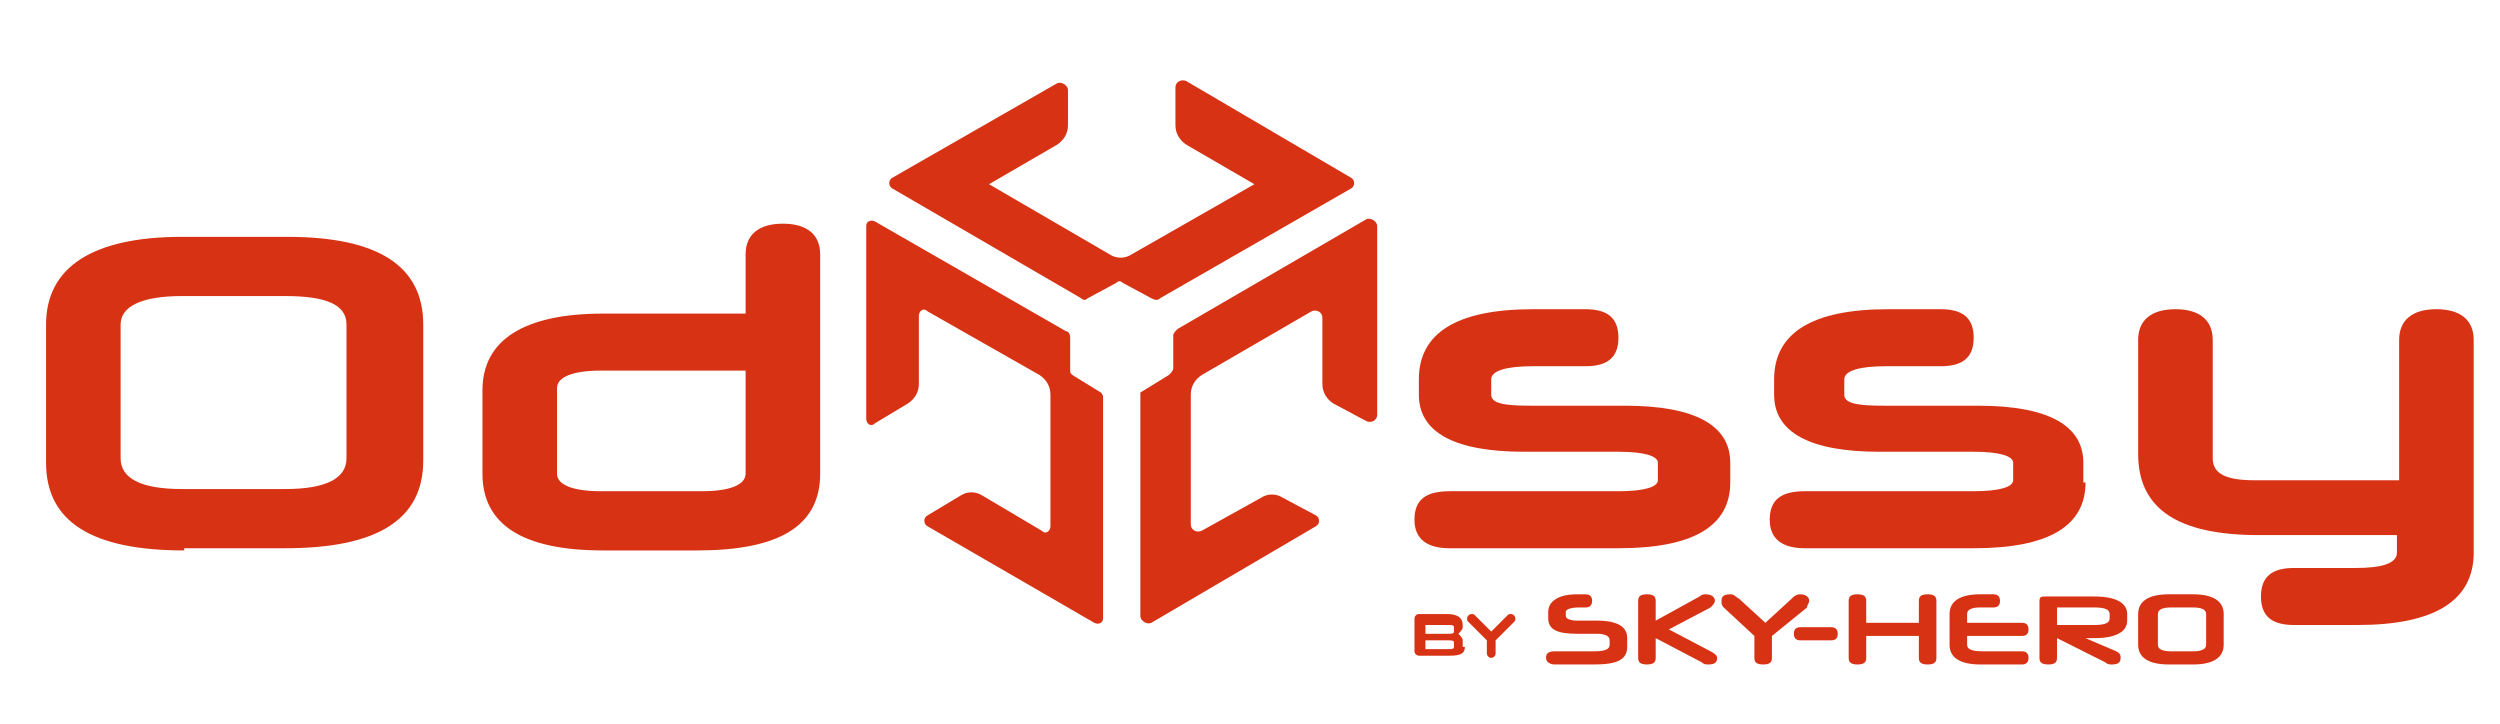 <?xml version="1.0" encoding="utf-8"?>
<!-- Generator: Adobe Illustrator 26.0.3, SVG Export Plug-In . SVG Version: 6.00 Build 0)  -->
<svg version="1.1" id="Calque_1" xmlns="http://www.w3.org/2000/svg" xmlns:xlink="http://www.w3.org/1999/xlink" x="0px" y="0px"
	 viewBox="0 0 114 33" style="enable-background:new 0 0 114 33;" xml:space="preserve">
<style type="text/css">
	.st0{fill:#D83215;}
</style>
<g>
	<g>
		<path class="st0" d="M8.4,25.1c-4.2,0-6.3-1.3-6.3-4v-6.3c0-2.6,2.1-4,6.2-4h4.8c4.1,0,6.2,1.3,6.2,4V21c0,2.7-2.1,4-6.3,4H8.4z
			 M15.8,14.8c0-0.9-0.9-1.3-2.8-1.3H8.3c-1.9,0-2.8,0.5-2.8,1.3v6.1c0,0.9,0.9,1.4,2.8,1.4H13c1.9,0,2.8-0.5,2.8-1.4V14.8z"/>
		<path class="st0" d="M27.5,25.1c-3.7,0-5.5-1.2-5.5-3.5v-3.8c0-2.3,1.9-3.5,5.5-3.5H34v-2.7c0-0.9,0.6-1.4,1.7-1.4
			c1.1,0,1.7,0.5,1.7,1.4v10c0,2.4-1.9,3.5-5.6,3.5H27.5z M34,21.6v-4.7h-6.6c-1.3,0-2,0.3-2,0.8v3.9c0,0.5,0.7,0.8,2,0.8H32
			C33.3,22.4,34,22.1,34,21.6z"/>
		<path class="st0" d="M78.9,22c0,2-1.7,3-5.1,3h-7.7c-1,0-1.6-0.4-1.6-1.3c0-0.9,0.5-1.3,1.6-1.3h7.7c1.2,0,1.8-0.2,1.8-0.5v-0.8
			c0-0.3-0.6-0.5-1.8-0.5h-4.3c-3.2,0-4.8-0.9-4.8-2.6v-0.7c0-2.1,1.7-3.2,5.2-3.2h2.4c1,0,1.5,0.4,1.5,1.3c0,0.9-0.5,1.3-1.5,1.3
			h-2.4c-1.2,0-1.9,0.2-1.9,0.6V18c0,0.4,0.6,0.5,1.8,0.5h4.3c3.2,0,4.8,0.9,4.8,2.6V22z"/>
		<path class="st0" d="M95.1,22c0,2-1.7,3-5.1,3h-7.7c-1,0-1.6-0.4-1.6-1.3c0-0.9,0.5-1.3,1.6-1.3H90c1.2,0,1.8-0.2,1.8-0.5v-0.8
			c0-0.3-0.6-0.5-1.8-0.5h-4.3c-3.2,0-4.8-0.9-4.8-2.6v-0.7c0-2.1,1.7-3.2,5.2-3.2h2.4c1,0,1.5,0.4,1.5,1.3c0,0.9-0.5,1.3-1.5,1.3
			H86c-1.2,0-1.9,0.2-1.9,0.6V18c0,0.4,0.6,0.5,1.8,0.5h4.3c3.2,0,4.8,0.9,4.8,2.6V22z"/>
		<path class="st0" d="M104.6,28.5c-1,0-1.5-0.4-1.5-1.3c0-0.9,0.5-1.3,1.5-1.3h2.8c1.2,0,1.9-0.2,1.9-0.7v-0.8h-6.3
			c-3.7,0-5.5-1.2-5.5-3.7v-5.2c0-0.9,0.6-1.4,1.7-1.4c1.1,0,1.7,0.5,1.7,1.4v5.4c0,0.7,0.6,1,1.9,1h6.6v-6.4c0-0.9,0.6-1.4,1.7-1.4
			c1.1,0,1.7,0.5,1.7,1.4v9.7c0,2.2-1.8,3.3-5.3,3.3H104.6z"/>
	</g>
	<g>
		<path class="st0" d="M74.2,29.5c0,0.6-0.5,0.8-1.5,0.8h-1.8c-0.2,0-0.4-0.1-0.4-0.3c0-0.2,0.1-0.3,0.4-0.3h1.8
			c0.5,0,0.7-0.1,0.7-0.3v-0.2c0-0.2-0.2-0.3-0.6-0.3h-0.9c-0.9,0-1.3-0.2-1.3-0.7v-0.3c0-0.5,0.5-0.8,1.3-0.8h0.4
			c0.2,0,0.3,0.1,0.3,0.3c0,0.2-0.1,0.3-0.3,0.3H72c-0.4,0-0.6,0.1-0.6,0.2v0.2c0,0.1,0.2,0.2,0.5,0.2h0.9c1,0,1.4,0.3,1.4,0.8V29.5
			z"/>
		<path class="st0" d="M75.5,29.1V30c0,0.2-0.1,0.3-0.4,0.3c-0.3,0-0.4-0.1-0.4-0.3v-2.6c0-0.2,0.1-0.3,0.4-0.3
			c0.3,0,0.4,0.1,0.4,0.3v0.9l2-1.1c0.1-0.1,0.2-0.1,0.3-0.1c0.2,0,0.4,0.1,0.4,0.3c0,0.1-0.1,0.2-0.2,0.3l-1.9,1l1.9,1
			c0.2,0.1,0.3,0.2,0.3,0.3c0,0.2-0.1,0.3-0.4,0.3c-0.1,0-0.2,0-0.3-0.1L75.5,29.1z"/>
		<path class="st0" d="M80.8,29v1c0,0.2-0.1,0.3-0.4,0.3c-0.3,0-0.4-0.1-0.4-0.3v-1l-1.4-1.3c-0.1-0.1-0.1-0.2-0.1-0.3
			c0-0.2,0.1-0.3,0.4-0.3c0.2,0,0.2,0.1,0.4,0.2l1.2,1.1l1.2-1.1c0.1-0.1,0.2-0.2,0.4-0.2c0.2,0,0.4,0.1,0.4,0.3
			c0,0.1-0.1,0.2-0.1,0.3L80.8,29z"/>
		<path class="st0" d="M82.1,29.2c-0.2,0-0.3-0.1-0.3-0.3c0-0.2,0.1-0.3,0.3-0.3h1.4c0.2,0,0.3,0.1,0.3,0.3c0,0.2-0.1,0.3-0.3,0.3
			H82.1z"/>
		<path class="st0" d="M87.5,29h-2.4v1c0,0.2-0.1,0.3-0.4,0.3c-0.3,0-0.4-0.1-0.4-0.3v-2.6c0-0.2,0.1-0.3,0.4-0.3
			c0.3,0,0.4,0.1,0.4,0.3v1h2.4v-1c0-0.2,0.1-0.3,0.4-0.3c0.3,0,0.4,0.1,0.4,0.3V30c0,0.2-0.1,0.3-0.4,0.3c-0.3,0-0.4-0.1-0.4-0.3
			V29z"/>
		<path class="st0" d="M90.3,30.3c-0.9,0-1.4-0.3-1.4-0.9V28c0-0.6,0.5-0.9,1.4-0.9h0.6c0.2,0,0.3,0.1,0.3,0.3
			c0,0.2-0.1,0.3-0.3,0.3h-0.6c-0.4,0-0.6,0.1-0.6,0.3v0.4h2.5c0.2,0,0.3,0.1,0.3,0.3c0,0.2-0.1,0.3-0.3,0.3h-2.5v0.4
			c0,0.2,0.2,0.3,0.7,0.3h1.8c0.2,0,0.3,0.1,0.3,0.3c0,0.2-0.1,0.3-0.3,0.3H90.3z"/>
		<path class="st0" d="M93.8,29.1V30c0,0.2-0.1,0.3-0.4,0.3c-0.3,0-0.4-0.1-0.4-0.3v-2.6c0-0.2,0.1-0.2,0.3-0.2h2.2
			c1,0,1.5,0.3,1.5,0.8v0.3c0,0.5-0.5,0.8-1.5,0.8h-0.4l1.4,0.6c0.2,0.1,0.2,0.2,0.2,0.3c0,0.2-0.1,0.3-0.4,0.3
			c-0.1,0-0.2,0-0.3-0.1L93.8,29.1z M93.8,28.5h1.7c0.5,0,0.7-0.1,0.7-0.3V28c0-0.2-0.2-0.3-0.7-0.3h-1.7c0,0,0,0,0,0V28.5z"/>
		<path class="st0" d="M98.9,30.3c-0.9,0-1.4-0.3-1.4-0.9V28c0-0.6,0.5-0.9,1.4-0.9h1.1c0.9,0,1.4,0.3,1.4,0.9v1.4
			c0,0.6-0.5,0.9-1.4,0.9H98.9z M100.6,28c0-0.2-0.2-0.3-0.6-0.3h-1c-0.4,0-0.6,0.1-0.6,0.3v1.4c0,0.2,0.2,0.3,0.6,0.3h1
			c0.4,0,0.6-0.1,0.6-0.3V28z"/>
	</g>
	<path class="st0" d="M52.9,13.6l8.7-5c0.2-0.1,0.2-0.4,0-0.5l-7.5-4.4c-0.2-0.1-0.5,0-0.5,0.3v1.7c0,0.4,0.2,0.7,0.5,0.9l3.1,1.8
		l-5.6,3.2c-0.3,0.2-0.7,0.2-1,0l-5.5-3.2l3.1-1.8c0.3-0.2,0.5-0.5,0.5-0.9V4.1c0-0.2-0.3-0.4-0.5-0.3l-7.5,4.3
		c-0.2,0.1-0.2,0.4,0,0.5l8.6,5c0.1,0.1,0.2,0.1,0.3,0l1.3-0.7c0.1-0.1,0.2-0.1,0.3,0l1.3,0.7C52.7,13.7,52.8,13.7,52.9,13.6z"/>
	<path class="st0" d="M48.6,15.1l-8.7-5c-0.2-0.1-0.4,0-0.4,0.2l0,8.8c0,0.2,0.2,0.4,0.4,0.2l1.5-0.9c0.3-0.2,0.5-0.5,0.5-0.9v-3.1
		c0-0.2,0.2-0.4,0.4-0.2l5.1,2.9c0.3,0.2,0.5,0.5,0.5,0.9V24c0,0.2-0.2,0.4-0.4,0.2l-2.7-1.6c-0.3-0.2-0.7-0.2-1,0l-1.5,0.9
		c-0.2,0.1-0.2,0.4,0,0.5l7.6,4.4c0.2,0.1,0.4,0,0.4-0.2l0-10.1c0-0.1-0.1-0.2-0.1-0.2l-1.3-0.8c-0.1-0.1-0.1-0.1-0.1-0.2v-1.5
		C48.8,15.2,48.7,15.1,48.6,15.1z"/>
	<path class="st0" d="M52,18.1l0,10c0,0.2,0.3,0.4,0.5,0.3L60,24c0.2-0.1,0.2-0.4,0-0.5l-1.5-0.8c-0.3-0.2-0.7-0.2-1,0l-2.7,1.5
		c-0.2,0.1-0.5,0-0.5-0.3v-5.9c0-0.4,0.2-0.7,0.5-0.9l5-2.9c0.2-0.1,0.5,0,0.5,0.3v3c0,0.4,0.2,0.7,0.5,0.9l1.5,0.8
		c0.2,0.1,0.5,0,0.5-0.3l0-8.6c0-0.2-0.3-0.4-0.5-0.3l-8.6,5c-0.1,0.1-0.2,0.2-0.2,0.3l0,1.5c0,0.1-0.1,0.2-0.2,0.3l-1.3,0.8
		C52,17.9,52,18,52,18.1z"/>
	<g>
		<path class="st0" d="M66.8,29.5c0,0.3-0.2,0.4-0.7,0.4h-1.4c-0.1,0-0.2-0.1-0.2-0.2v-1.5c0-0.1,0.1-0.2,0.2-0.2H66
			c0.5,0,0.7,0.2,0.7,0.5v0.1c0,0.1-0.1,0.2-0.2,0.3c0.1,0.1,0.2,0.2,0.2,0.3V29.5z M66.3,28.6c0-0.1-0.1-0.1-0.3-0.1h-1
			c0,0,0,0,0,0v0.4H66c0.2,0,0.3,0,0.3-0.1V28.6z M66.3,29.3c0-0.1-0.1-0.1-0.3-0.1H65v0.4c0,0,0,0,0,0H66c0.2,0,0.3,0,0.3-0.1V29.3
			z"/>
		<path class="st0" d="M68.2,29.2v0.6c0,0.1-0.1,0.2-0.2,0.2s-0.2-0.1-0.2-0.2v-0.6L67,28.4c-0.1-0.1-0.1-0.1-0.1-0.2
			c0-0.1,0.1-0.2,0.2-0.2c0.1,0,0.1,0,0.2,0.1l0.7,0.7l0.7-0.7c0.1-0.1,0.1-0.1,0.2-0.1c0.1,0,0.2,0.1,0.2,0.2c0,0.1,0,0.1-0.1,0.2
			L68.2,29.2z"/>
	</g>
</g>
</svg>
